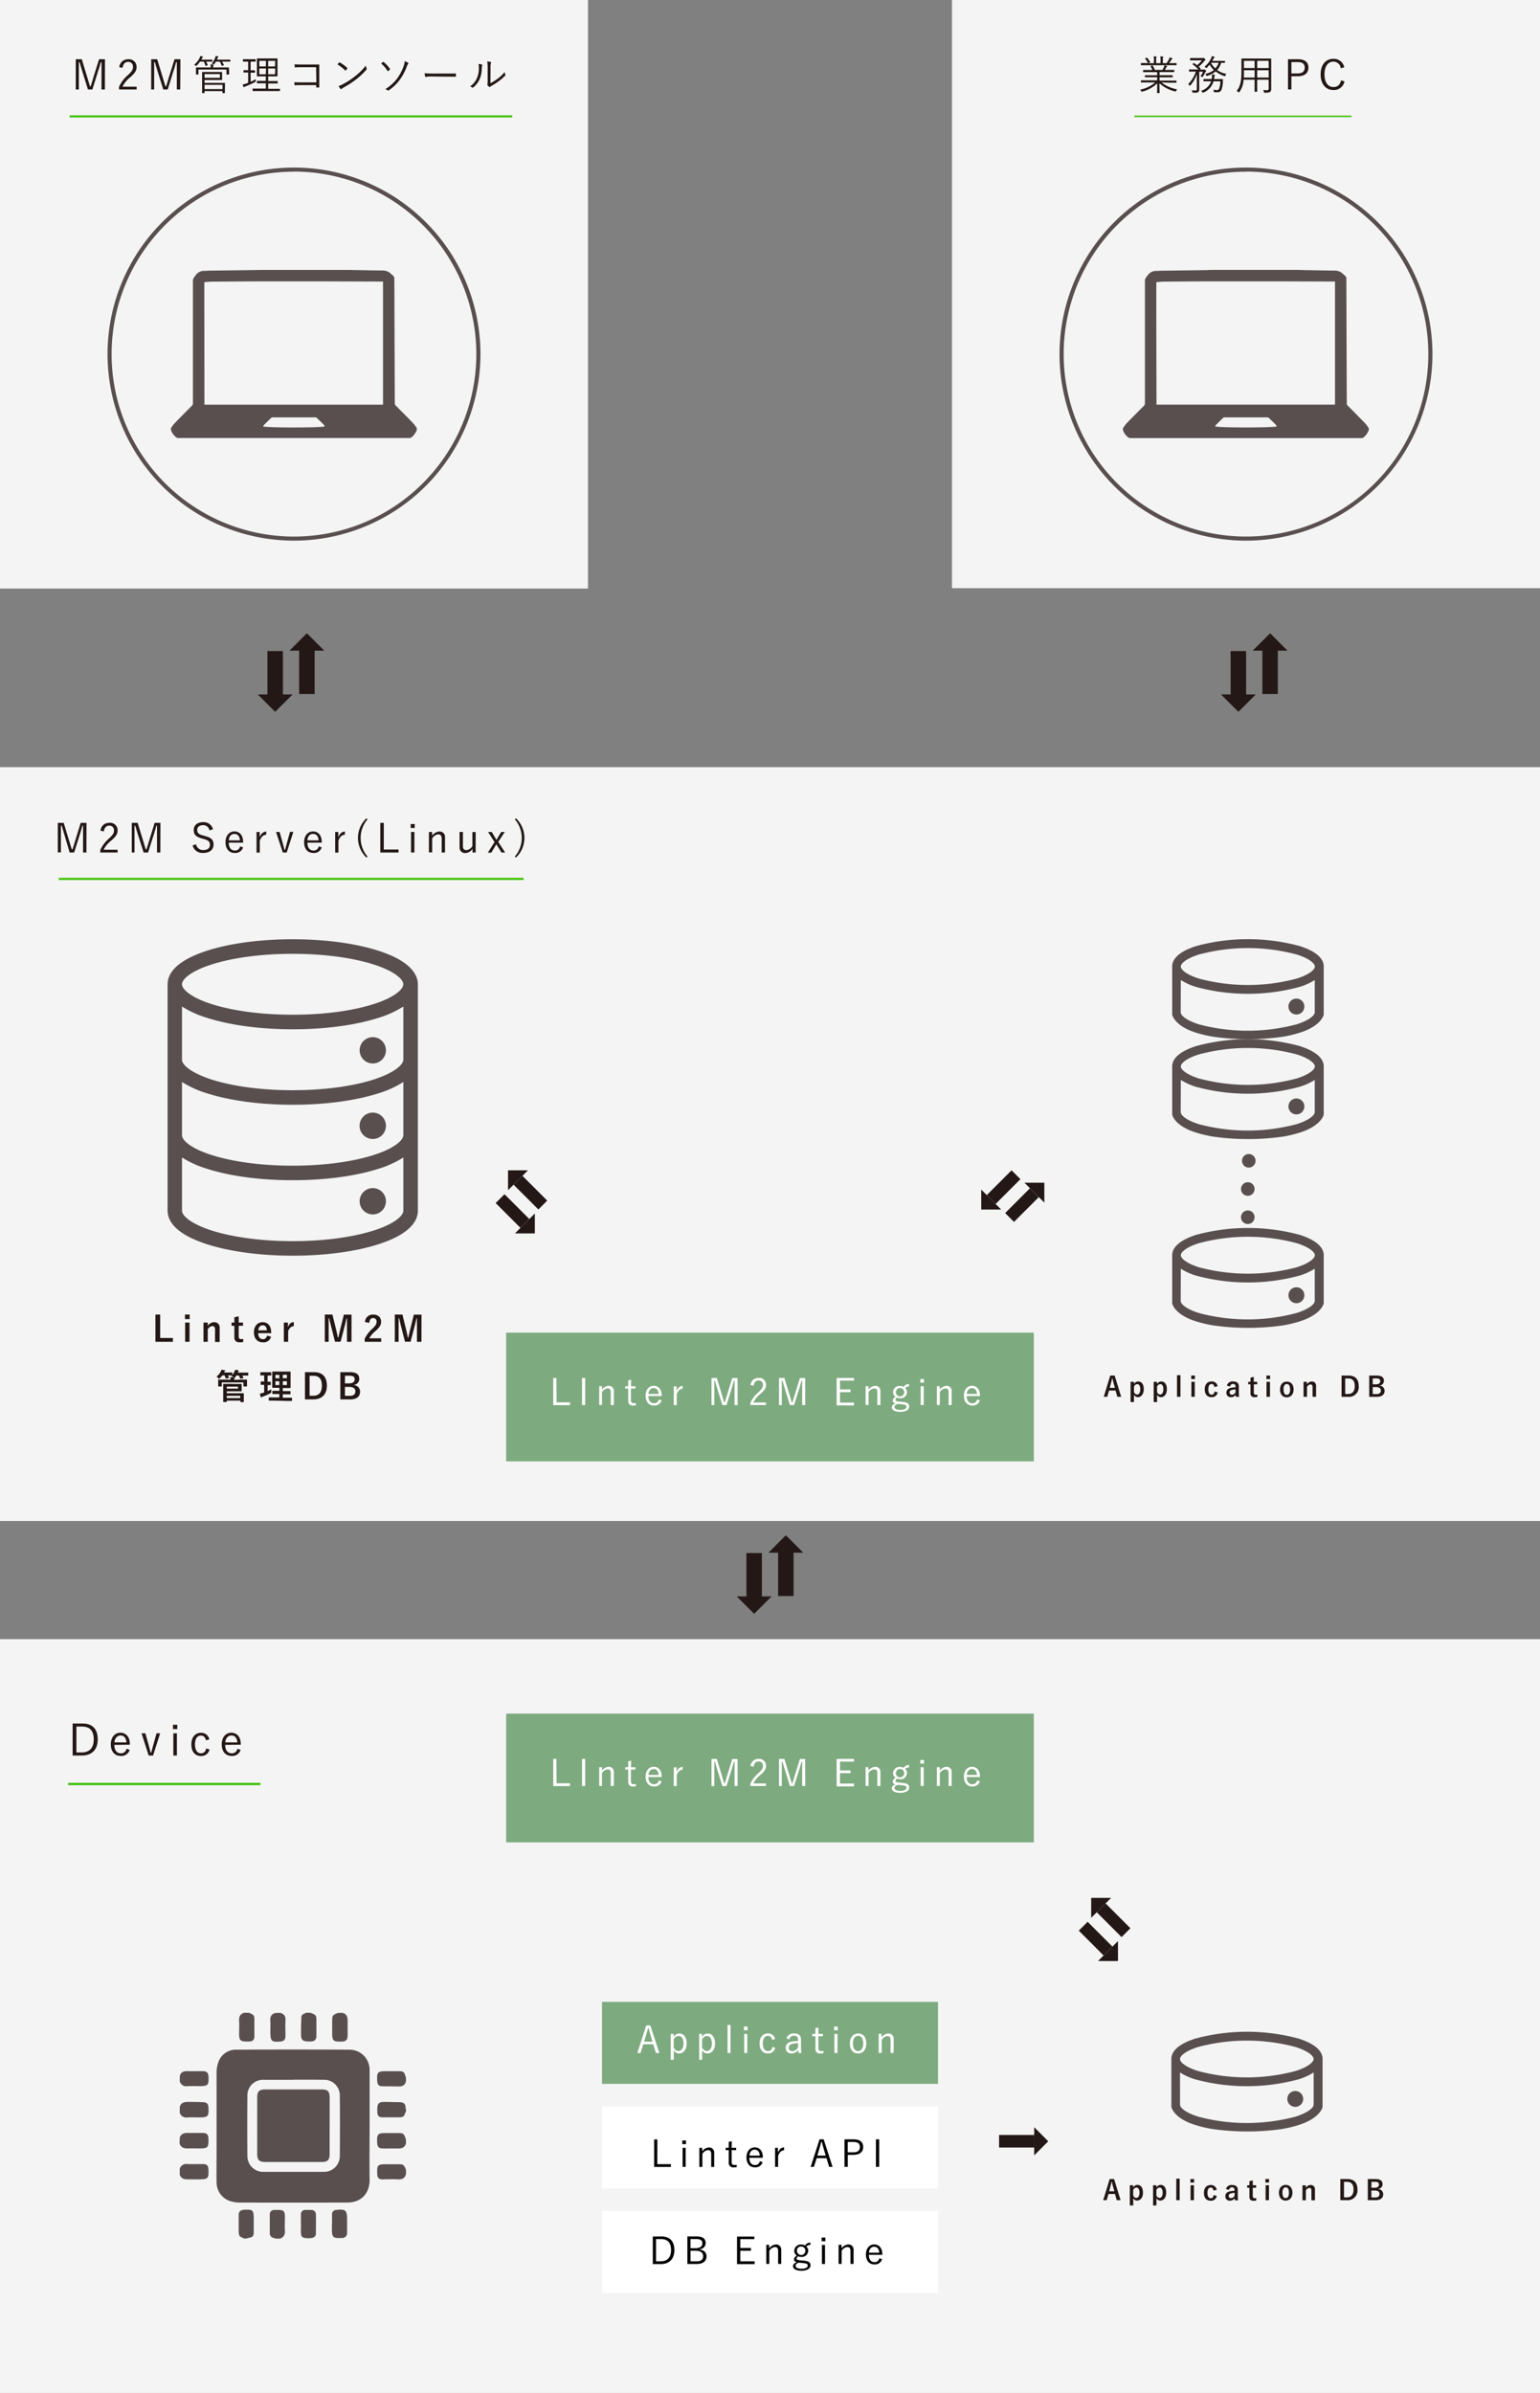 <svg xmlns="http://www.w3.org/2000/svg" viewBox="0 0 550 854.24"><rect x="0" y="0" width="550" height="854.24" fill="#808080" stroke="none"/><defs><style>.cls-2{fill:#594f4f}.cls-3{fill:#231815}.cls-4{fill:#3bbf00}.cls-5{fill:#7eaa7f}.cls-6{fill:#fff}.cls-7{fill:#020202}</style></defs><g id="Layer_2" data-name="Layer 2"><g id="Layer_2-2" data-name="Layer 2"><path d="M0 273.86h550v269.11H0zm0 311.28h550v269.11H0zM0 0h210v210.11H0zm340 0h210v209.97H340z" fill="#f4f4f4"/><circle class="cls-2" cx="462.59" cy="749.28" r="2.84"/><path class="cls-2" d="M424.63 757.77c.68.27 1.41.54 2.2.79a44.64 44.64 0 0 0 5.94 1.43A88.51 88.51 0 0 0 458 760a46.69 46.69 0 0 0 5.81-1.41c.71-.23 1.37-.47 2-.72 6-2.53 6.54-5.72 6.54-5.72V735c0-2.06-1.48-5-8.54-7.25a70.81 70.81 0 0 0-36.93 0c-7.06 2.26-8.54 5.19-8.54 7.25v17.09s.43 3.16 6.29 5.68zm3.16-27a67.48 67.48 0 0 1 35 0c4.39 1.41 6.36 3.16 6.36 4.26s-2 2.86-6.36 4.26a67.48 67.48 0 0 1-35 0c-4.4-1.4-6.36-3.15-6.36-4.26s1.96-2.85 6.36-4.26zm-6.36 9.06a21.22 21.22 0 0 0 5.4 2.45 70.53 70.53 0 0 0 36.93 0 21.55 21.55 0 0 0 5.4-2.45v11.48c0 1.11-2 2.86-6.36 4.26a67.48 67.48 0 0 1-35 0c-4.4-1.4-6.36-3.15-6.36-4.26zm-303.71 19.01v10.17c0 2.06-.72 2.78-2.78 2.78H94.71c-2.11 0-2.85-.72-2.85-2.85v-20.23c0-2.13.73-2.81 2.86-2.81h20.13c2.2 0 2.87.66 2.89 2.88v10.06zm27.28 6.31c-.41 1.54-1.55 1.86-3 1.83-1.65-.05-3.29 0-4.94 0-1.81 0-2.31-.51-2.37-2.27-.11-2.87.28-3.26 3.19-3.25h3.78c2.49 0 2.49 0 3.3 2.24zm-80.8-2.1c.51-1.37 1.59-1.67 2.91-1.63 1.71.05 3.42 0 5.13 0s2.17.59 2.21 2.22c.07 3-.25 3.33-3.32 3.31-1.32 0-2.65-.05-4 0s-2.55-.26-3-1.81zm58.13-44.49c1.54.41 1.86 1.55 1.82 3v5c0 1.66-.56 2.23-2.27 2.25-2.91.05-3.25-.29-3.24-3.18v-3.88c0-2.27.07-2.37 2-3.17zM64.2 752.14c.39-1.46 1.51-1.8 2.81-1.79 1.85 0 3.7 0 5.54.1 1.36.06 1.84.59 1.9 2 .14 3.1-.17 3.43-3.28 3.43-1.4 0-2.8-.06-4.19 0a2.43 2.43 0 0 1-2.78-1.64zm46.8-33.58c2 .81 2 .88 2 3.15v5c0 1.44-.62 2-2 2.06h-.63c-2.4 0-2.91-.53-2.86-3 0-1.43 0-2.86.08-4.28.08-1.84-.3-2.25 1.93-3zm-22 0c1.77.76 1.86.9 1.85 2.88v5.44c0 1.34-.57 1.87-1.92 1.91h-.73c-2.36 0-2.79-.41-2.8-2.79 0-1.5.1-3 0-4.5s.31-2.6 1.92-3zm-24.8 55.61a2.45 2.45 0 0 1 2.8-1.64c1.81.06 3.63 0 5.44 0 1.41 0 2 .57 2 2 .13 3.14-.13 3.42-3.24 3.46h-4.19c-1.39 0-2.38-.32-2.82-1.72zm80.8 1.89c-.36 1.6-1.43 2-2.95 1.93-1.81-.1-3.63 0-5.44 0-1.33 0-1.8-.53-1.87-1.85-.15-3.3.11-3.56 3.45-3.54h3.67c2.28 0 2.28 0 3.14 2zm-80.8-34.84c.34-1.59 1.46-1.9 2.89-1.85 1.74.06 3.48 0 5.22 0 1.56 0 2.08.51 2.15 2 .14 3-.17 3.32-3.15 3.35-1.42 0-2.86-.06-4.28 0a2.42 2.42 0 0 1-2.83-1.69zM145 753.6c-.82 2.25-.82 2.25-3.26 2.25h-5.12c-1.29 0-1.81-.57-1.87-1.86v-.73c-.06-2.38.52-3 2.92-2.91 1.57 0 3.14.09 4.7.08s2.5.34 2.51 2.17a3 3 0 0 0 .15.59zm-46.59 45.54a6.13 6.13 0 0 0-.68-.24 1.63 1.63 0 0 1-1.38-1.71v-6.6c0-1.1.58-1.62 1.69-1.69h.94c2.4 0 2.78.33 2.77 2.78 0 1.46-.11 2.94 0 4.4s-.27 2.65-1.88 3.08zm1.68-80.58c1.52.39 2 1.4 1.86 2.9-.11 1.78 0 3.57 0 5.35 0 1.33-.57 1.9-1.89 2-3.08.2-3.43-.11-3.51-3.22 0-1.33.08-2.66 0-4-.13-1.56.27-2.67 1.92-3zM145 742.9c-.32 1.69-1.53 2-3 1.92-1.78-.05-3.57 0-5.35-.06-1.37 0-1.87-.55-1.93-1.92-.15-3.15.13-3.44 3.24-3.45h3.88c2.39 0 2.39 0 3.14 2.25zm-57.71 56.24c-2-.8-2-.88-2.05-3.16v-5.13c0-1.35.56-1.89 1.89-2 3.23-.16 3.47.06 3.49 3.27v4.39c0 1.83-.25 2.08-2 2.42a4 4 0 0 0-.49.16z"/><path class="cls-2" d="M132 759c0 6.36-.09 12.73 0 19.09.08 4.05-2.21 8.17-8 8.18q-19.25.06-38.5 0a11.09 11.09 0 0 1-2.69-.35 7 7 0 0 1-5.46-6.81c-.06-3.22 0-6.44 0-9.65v-29.48a11 11 0 0 1 .62-3.78 6.57 6.57 0 0 1 6.47-4.49q20.09-.12 40.17 0a7.18 7.18 0 0 1 7.39 7.47v19.83zm-27.13-16.55h-10.7a5.58 5.58 0 0 0-5.82 5.73q-.08 10.7 0 21.4a5.64 5.64 0 0 0 5.84 5.73h21.3a5.63 5.63 0 0 0 5.87-5.7q.1-10.76 0-21.51a5.57 5.57 0 0 0-5.79-5.65c-3.57-.06-7.18-.04-10.75-.04zm2.6 51.24v-3.13a1.51 1.51 0 0 1 1.62-1.65h2c1.11.05 1.7.56 1.73 1.67.05 2.27 0 4.53 0 6.8a.75.75 0 0 1 0 .21c-.23 1.09-1.11 1.49-3.09 1.4-1.59-.07-2.15-.44-2.23-1.62s0-2.44 0-3.66zm11.11.19v-3.35a1.53 1.53 0 0 1 1.55-1.63c3.29-.36 3.82.11 3.83 3.41v4.61a1.75 1.75 0 0 1-1.88 2h-.31c-2.78.14-3.23-.28-3.23-3.08v-2z"/><path class="cls-3" d="M30.86 304.33h-1.2v-9.57h-.24c-.31 1.12-.56 2.07-.94 3.26l-2 6.31h-1.6L23 298c-.36-1.14-.62-2.12-1-3.28h-.25v9.57h-1.1v-10.55h2.1l1.9 6.24c.32 1 .63 2.14 1 3.23h.24c.38-1.11.65-2.09 1-3.21l1.93-6.26h2.08zm5.04-7.8a3 3 0 0 1 3.1-2.79 2.64 2.64 0 0 1 3 2.71c0 1.15-.43 2-2.18 3.54a9.74 9.74 0 0 0-2.82 3.35h5v1h-6.19v-.89a11.63 11.63 0 0 1 3.08-4.08c1.49-1.38 1.82-2 1.82-2.91a1.61 1.61 0 0 0-1.7-1.72c-1 0-1.74.69-1.93 2.07zm21.37 7.8h-1.2v-9.57h-.24c-.3 1.12-.56 2.07-.94 3.26l-2 6.31h-1.6l-2-6.29c-.36-1.14-.62-2.12-1-3.28h-.25v9.57h-.98v-10.59h2.1l1.9 6.24c.32 1 .64 2.14 1 3.23h.24c.38-1.11.65-2.09 1-3.21l1.93-6.26h2.07zm17.54-7.89a2.24 2.24 0 0 0-2.25-1.87c-1.32 0-2.13.68-2.13 1.71s.54 1.61 2.21 2l.46.13c2.53.64 3.16 1.55 3.16 3.07 0 1.8-1.29 3-3.65 3a3.63 3.63 0 0 1-3.83-2.66l1.23-.43a2.53 2.53 0 0 0 2.57 2.07c1.65 0 2.4-.78 2.4-1.85s-.41-1.63-2.37-2.14l-.42-.13c-2.3-.62-3-1.48-3-3.05s1.15-2.79 3.36-2.79a3.4 3.4 0 0 1 3.52 2.52zm6.9 4.38c0 1.8.85 2.8 2.16 2.8a1.77 1.77 0 0 0 1.87-1.49l1.08.36a2.84 2.84 0 0 1-3 2c-2 0-3.28-1.44-3.28-3.82s1.36-3.87 3.18-3.87 3.11 1.4 3.11 3.75v.26zm4-.83c-.12-1.48-.84-2.29-2-2.29s-1.93.9-2 2.29zm9.34-1.99c-.91 0-1.8.72-2.27 2.16v4.21h-1.16V297h1.12v1.86c.55-1.4 1.43-2 2.39-2zm7.35 6.33H101L98.59 297h1.27l1.12 4c.23.83.4 1.54.62 2.37h.21c.25-.83.41-1.57.65-2.41l1.12-4h1.19zm7.39-3.51c0 1.8.85 2.8 2.16 2.8a1.77 1.77 0 0 0 1.88-1.49l1.07.36a2.84 2.84 0 0 1-3 2c-2 0-3.29-1.44-3.29-3.82s1.36-3.87 3.19-3.87 3.11 1.4 3.11 3.75v.26zm4-.83c-.11-1.48-.83-2.29-2-2.29s-1.93.9-2 2.29zm9.34-1.99c-.91 0-1.8.72-2.26 2.16v4.21h-1.17V297h1.12v1.86c.55-1.4 1.43-2 2.39-2zm8.15-5.53a10.17 10.17 0 0 0 0 13.31l-.42.35a9.64 9.64 0 0 1 0-14zm5.79 10.8h5.26v1.06h-6.51v-10.59h1.25zm11.04-7.69h-1.43v-1.42h1.43zm-.12 8.75h-1.19V297h1.2zm6.36-6.01a3.4 3.4 0 0 1 2.58-1.49 1.92 1.92 0 0 1 2 2.1v5.4h-1.19v-5c0-1-.45-1.49-1.24-1.49a3 3 0 0 0-2.15 1.45v5h-1.16V297h1.12zm15.53 6.01h-1.13V303a3.1 3.1 0 0 1-2.56 1.52 1.93 1.93 0 0 1-2.06-2.08V297h1.2v5.07c0 1 .47 1.42 1.26 1.42a2.72 2.72 0 0 0 2.12-1.48v-5h1.17zm8.06-3.79l2.46 3.79h-1.29l-1.47-2.33c-.13-.22-.25-.4-.38-.63l-.36.61-1.41 2.39h-1.26l2.39-3.77-2.31-3.6h1.3l1.32 2.18c.13.23.25.43.39.63a6 6 0 0 0 .39-.66L179 297h1.27zm6.34-8.41a9.64 9.64 0 0 1 0 14l-.42-.35a10.17 10.17 0 0 0 0-13.31z"/><path class="cls-2" d="M93.13 96.36h31.48c4 .08 8.06.16 12.09.21a4.18 4.18 0 0 1 2.54.83c.44.33.81.75 1.23 1.1a1.13 1.13 0 0 1 .37.95q.07 22.26.16 44.51a1.06 1.06 0 0 0 .34.82c2.1 2.11 4.19 4.21 6.25 6.35a15.58 15.58 0 0 1 1.27 1.72v.63a5.89 5.89 0 0 1-1.73 2.5 1.37 1.37 0 0 1-1 .38H63.77a.81.81 0 0 1-.27 0 1.62 1.62 0 0 1-.54-.22 5.55 5.55 0 0 1-1.91-2.64v-.63a14.21 14.21 0 0 1 1.2-1.65c2.08-2.16 4.2-4.29 6.32-6.42a1.05 1.05 0 0 0 .33-.82v-43.79a1.47 1.47 0 0 1 .13-.69 7.63 7.63 0 0 1 .83-1.21 3.56 3.56 0 0 1 2.77-1.59c.78 0 1.55-.08 2.33-.09l15.44-.2zM73 144.45h63.79v-43.94h-.41l-21.06-.07H94.85c-6.36 0-12.72.06-19.08.1-.8 0-1.61.11-2.41.15-.29 0-.39.16-.39.43V103q.03 20.48.03 41zm43 7.76a3.82 3.82 0 0 0-.42-.65c-.83-.83-1.66-1.63-2.51-2.43a.69.69 0 0 0-.45-.13H97.34a.64.64 0 0 0-.42.1q-1.38 1.34-2.73 2.7a1.83 1.83 0 0 0-.21.42c1.14.51 20.77.51 22.02-.01z"/><path class="cls-2" d="M105 193a66.59 66.59 0 1 1 66.59-66.58A66.66 66.66 0 0 1 105 193zm0-131.71a65.13 65.13 0 1 0 65.12 65.13A65.2 65.2 0 0 0 105 61.25z"/><path class="cls-3" d="M37.46 31.94h-1.21v-9.75H36c-.31 1.14-.58 2.11-1 3.32l-2 6.43h-1.59l-2-6.41c-.37-1.16-.63-2.15-1-3.34h-.25v9.75h-1.1V21.15h2.15l1.93 6.36c.32 1.06.65 2.18 1 3.29h.24c.39-1.13.66-2.12 1-3.27l2-6.38h2.11zM42.6 24a3.09 3.09 0 0 1 3.18-2.84 2.7 2.7 0 0 1 3 2.77c0 1.17-.44 2-2.21 3.6a9.89 9.89 0 0 0-2.82 3.41h5.05v1h-6.29V31a11.81 11.81 0 0 1 3.14-4.15c1.51-1.41 1.85-2 1.85-3a1.65 1.65 0 0 0-1.73-1.76c-1.07 0-1.78.7-2 2.11zm21.77 7.94h-1.22v-9.75h-.25c-.3 1.14-.57 2.11-1 3.32l-2 6.43h-1.59l-2-6.41c-.37-1.16-.63-2.15-1-3.34h-.25v9.75H54V21.15h2.14l1.94 6.36c.32 1.06.64 2.18 1 3.29h.25c.38-1.13.66-2.12 1-3.27l2-6.38h2.11zm11.47-10.06c0 .11 0 .12-.11.12h-2.1a10.21 10.21 0 0 1 .56 1.19c0 .09 0 .12-.14.16l-.45.15c-.18.05-.21 0-.24-.08a8.33 8.33 0 0 0-.58-1.42h-1.34a8.94 8.94 0 0 1-1.21 1.41c-.11.09-.17.13-.21.13s-.12 0-.22-.13a1.37 1.37 0 0 0-.47-.3 7.07 7.07 0 0 0 2-2.51 1.91 1.91 0 0 0 .18-.6 5.61 5.61 0 0 1 .8.17c.11 0 .15.09.15.15a.22.22 0 0 1-.09.17 1.25 1.25 0 0 0-.23.37c-.08.16-.16.29-.24.44h3.85c.09 0 .11 0 .11.12zm6 3.3v1.3c0 .07 0 .12-.11.12H81c-.11 0-.12 0-.12-.12v-1.65h-10v1.65c0 .1 0 .12-.12.12h-.66c-.1 0-.11 0-.11-.12v-2.3c0-.08 0-.11.11-.11h5.17a4.3 4.3 0 0 0-.1-1.09 5.75 5.75 0 0 1 .92.07c.12 0 .18.06.18.12a.54.54 0 0 1-.09.26 1.86 1.86 0 0 0-.06.64h5.52c.06 0 .11 0 .11.11v.56zM80.32 32v1.11c0 .11 0 .12-.12.12h-.65c-.1 0-.11 0-.11-.12v-.6h-6.38v.62c0 .08 0 .1-.12.1h-.65c-.1 0-.11 0-.11-.1v-7.31c0-.09 0-.12.11-.12h6.91c.07 0 .12 0 .12.12v2.64c0 .11 0 .1-.12.1h-6.14v1.04h7.17c.1 0 .12 0 .12.12v1.14zm-1.79-5.56h-5.47v1.34h5.47zm.94 3.85h-6.41v1.52h6.41zm2.8-8.41c0 .11 0 .12-.12.12h-2.82a10 10 0 0 1 .62 1.19c0 .09 0 .13-.14.17l-.42.12c-.16 0-.19 0-.24-.07A7.81 7.81 0 0 0 78.5 22h-1.39c-.17.29-.36.57-.56.87-.09.1-.13.16-.19.16s-.12-.05-.24-.14a1.46 1.46 0 0 0-.5-.2 7.34 7.34 0 0 0 1.24-2.09 4.06 4.06 0 0 0 .16-.63 5.19 5.19 0 0 1 .79.16c.1 0 .18.07.18.16s0 .12-.12.18a1 1 0 0 0-.22.39 4.48 4.48 0 0 1-.19.44h4.69c.07 0 .12 0 .12.12zm7.25 7.31c.64-.28 1.24-.59 1.83-.92a3.16 3.16 0 0 0 0 .55c0 .31 0 .31-.24.46a29.94 29.94 0 0 1-3.31 1.52 3.77 3.77 0 0 0-.53.23.28.28 0 0 1-.19.09s-.1 0-.14-.13a4.6 4.6 0 0 1-.27-.84 6.36 6.36 0 0 0 1.33-.36l.63-.24v-3.66h-1.54c-.07 0-.12 0-.12-.11v-.62c0-.1 0-.11.12-.11h1.54V22h-1.76c-.09 0-.1 0-.1-.12v-.63c0-.1 0-.11.1-.11h4.33c.07 0 .12 0 .12.11v.63c0 .11 0 .12-.12.12h-1.7v3.1h1.48c.09 0 .1 0 .1.11v.62c0 .1 0 .11-.1.11H89.5zM100 32.38c0 .1 0 .12-.1.12h-9.56c-.08 0-.12 0-.12-.12v-.64c0-.11 0-.12.12-.12h4.59v-1.88h-3.05c-.09 0-.12 0-.12-.11V29c0-.11 0-.12.12-.12h3.05v-1.61h-3.05c-.07 0-.13 0-.13-.1v-6.19c0-.09 0-.12.13-.12h7.1c.09 0 .12 0 .12.12v6.19c0 .09 0 .1-.12.1h-3.2v1.67h3.29c.09 0 .11 0 .11.12v.63c0 .1 0 .11-.11.11h-3.29v1.91h4.09c.09 0 .1 0 .1.12zm-5-10.66h-2.39v2h2.32zm0 2.73h-2.39v2.06h2.32zm3.29-2.73h-2.51v2h2.44zm0 2.73h-2.51v2.06h2.44zM112.9 24h-5.32c-.87 0-1.51 0-2.13.07-.15 0-.19 0-.21-.19s0-.67 0-.95a23.38 23.38 0 0 0 2.36.09h6.19c.19 0 .25 0 .24.22v7.81c0 .15 0 .18-.17.18h-.72c-.18 0-.21 0-.21-.19v-.65h-5.32c-.84 0-1.6 0-2.29.06-.12 0-.15 0-.16-.17a8.47 8.47 0 0 1 0-.94c.75.06 1.56.07 2.5.07h5.32zm8.2-1.69a.19.19 0 0 1 .27 0 13.23 13.23 0 0 1 2.63 1.92c.1.1.12.16 0 .27a4.94 4.94 0 0 1-.49.63c-.09.11-.14.12-.24 0a14.79 14.79 0 0 0-2.74-2.13c.19-.25.41-.52.57-.69zm1.33 7.76a25.57 25.57 0 0 0 4.24-2.73 23 23 0 0 0 4-3.93 4 4 0 0 0 .25 1 .42.42 0 0 1-.11.52 27.32 27.32 0 0 1-3.56 3.36 31.32 31.32 0 0 1-4.4 2.86 4.78 4.78 0 0 0-.81.57.24.24 0 0 1-.4 0 5.53 5.53 0 0 1-.72-1 8.29 8.29 0 0 0 1.51-.65zm14.31-7.92c.11-.1.17-.12.28 0a11 11 0 0 1 2.22 2.4.2.2 0 0 1 0 .29 3.74 3.74 0 0 1-.62.51.16.16 0 0 1-.26-.07 10.94 10.94 0 0 0-2.23-2.61c.2-.19.5-.42.61-.52zm9 .28c.18.11.13.23 0 .41a3.2 3.2 0 0 0-.44.87 19.38 19.38 0 0 1-2.76 5.07 15.33 15.33 0 0 1-3.69 3.45.29.29 0 0 1-.4 0 2.18 2.18 0 0 0-.85-.38 16 16 0 0 0 4.09-3.63 16.83 16.83 0 0 0 2.51-4.74 5.3 5.3 0 0 0 .32-1.63 5.56 5.56 0 0 1 1.26.58zm8.32 4.87a11.56 11.56 0 0 0-2 .15c-.14 0-.21-.06-.25-.21a8.57 8.57 0 0 1-.15-1.11 26.29 26.29 0 0 0 3.24.13h7.72c.17 0 .22 0 .22.17v.76c0 .23-.05.19-.22.18h-3.17zm18.04-4.24c.16.05.18.19.11.36a3.29 3.29 0 0 0-.15 1.14 9.46 9.46 0 0 1-.91 4 7.62 7.62 0 0 1-2.1 2.61c-.16.15-.29.16-.41.06a2.09 2.09 0 0 0-.78-.37 6.9 6.9 0 0 0 2.36-2.72 8.49 8.49 0 0 0 .8-3.79 6.28 6.28 0 0 0-.13-1.52 5.17 5.17 0 0 1 1.21.23zm3.06 6.64a19.64 19.64 0 0 0 2.49-1.55 13.88 13.88 0 0 0 2.6-2.45 2.41 2.41 0 0 0 .24.93c.06.13.08.22-.08.38a22 22 0 0 1-2.32 2 27.82 27.82 0 0 1-2.54 1.64 1.75 1.75 0 0 0-.48.32.28.28 0 0 1-.4 0 2.8 2.8 0 0 1-.57-.57.39.39 0 0 1 0-.36 7.91 7.91 0 0 0 .06-1.45v-4.1a13.14 13.14 0 0 0-.15-2.56 9.87 9.87 0 0 1 1.22.19c.22.07.18.22.09.42a7 7 0 0 0-.13 1.93z"/><path class="cls-4" d="M24.88 41.18h158.05v.73H24.88z"/><path class="cls-3" d="M400.21 785.43h-1.37l-.64-2.22h-2.31l-.65 2.22H394l2.31-7.55h1.58zm-2.68-4.72c-.16-.59-.28-1.15-.44-1.86H397c-.17.72-.3 1.27-.47 1.85l-.4 1.54H398zm7.19.17a1.76 1.76 0 0 1 1.49-.91c1.17 0 2 .93 2 2.76s-.94 2.83-2.09 2.83a1.49 1.49 0 0 1-1.39-.88v2.63h-1.22v-7.22h1.18zm0 2.84a1.25 1.25 0 0 0 1.07.9c.64 0 1.16-.57 1.16-1.86s-.48-1.83-1.09-1.83a1.28 1.28 0 0 0-1.14.9zm8.28-2.84a1.76 1.76 0 0 1 1.5-.91c1.16 0 2 .93 2 2.76s-.94 2.83-2.08 2.83a1.51 1.51 0 0 1-1.4-.88v2.63h-1.21v-7.22H413zm0 2.84a1.25 1.25 0 0 0 1.08.9c.64 0 1.15-.57 1.15-1.86s-.47-1.83-1.09-1.83a1.28 1.28 0 0 0-1.14.9zm8.31 1.71h-1.22v-7.69h1.22zm5.16-6.3h-1.32v-1.25h1.32zm-.05 6.3h-1.22v-5.34h1.22zm6.96-3.43c-.12-.74-.45-1.08-.94-1.08-.79 0-1.2.67-1.2 1.9s.41 1.9 1.2 1.9c.57 0 .9-.38 1-1.12l1.13.32a2.06 2.06 0 0 1-2.18 1.7c-1.52 0-2.42-1-2.42-2.78s.93-2.82 2.42-2.82a2 2 0 0 1 2.15 1.71zm4.46-.57A2.05 2.05 0 0 1 440 780q2.07 0 2.07 1.77v2.13a13.6 13.6 0 0 0 .09 1.57h-1.13c0-.23-.06-.39-.09-.7a2 2 0 0 1-1.68.83 1.51 1.51 0 0 1-1.64-1.59c0-.93.59-1.53 1.74-1.76a8.91 8.91 0 0 1 1.53-.15v-.31c0-.67-.29-.94-.93-.94a1 1 0 0 0-1 .93zm3.09 1.38a5.41 5.41 0 0 0-1.23.16c-.57.14-.87.43-.87.91a.75.75 0 0 0 .85.8 1.47 1.47 0 0 0 1.25-.87zm6.49-2.72h1.2v.91h-1.2v2.94c0 .53.22.76.66.76a3.31 3.31 0 0 0 .62 0l-.05.87a6.14 6.14 0 0 1-.95.06c-1 0-1.48-.44-1.48-1.42V781h-.8v-.89h.8v-1.47l1.2-.27zm5.82-.96h-1.32v-1.25h1.32zm-.05 6.3H452v-5.34h1.22zm8.39-2.67c0 1.73-1 2.81-2.41 2.81s-2.41-1.05-2.41-2.78 1-2.82 2.42-2.82 2.4 1.03 2.4 2.79zm-3.57 0c0 1.23.37 1.91 1.16 1.91s1.16-.67 1.16-1.91-.37-1.91-1.15-1.91-1.18.69-1.18 1.92zm8.34-1.76a2.15 2.15 0 0 1 1.74-1 1.47 1.47 0 0 1 1.53 1.61v3.85h-1.26v-3.51c0-.61-.26-.9-.73-.9a1.63 1.63 0 0 0-1.25.91v3.5h-1.22v-5.34h1.19zm14.86-3.12c2.25 0 3.59 1.19 3.59 3.73a3.46 3.46 0 0 1-3.76 3.82h-2.35v-7.55zm-1.21 6.54h1c1.47 0 2.4-.84 2.4-2.8s-.88-2.73-2.33-2.73H480zm11.2-6.54c1.88 0 2.57.69 2.57 1.88a1.65 1.65 0 0 1-1.5 1.64v.07a1.81 1.81 0 0 1 1.73 1.82c0 1.34-.95 2.14-2.67 2.14h-2.82v-7.55zm-1.41 3.1h1.14c1 0 1.54-.42 1.54-1.1s-.37-1-1.42-1h-1.26zm0 3.47h1.4c1 0 1.49-.47 1.49-1.26S492.07 782 491 782h-1.23z"/><path class="cls-2" d="M135.07 339.37c-8.2-2.62-19-4.07-30.56-4.07s-22.36 1.45-30.51 4.07c-11.69 3.74-14.14 8.59-14.14 12v80.82c0 3.41 2.45 8.26 14.14 12 8.2 2.63 19.05 4.07 30.55 4.07s22.36-1.44 30.56-4.07c11.68-3.74 14.14-8.59 14.14-12v-80.82c-.04-3.37-2.5-8.26-14.18-12zm-30.56 1.13c11 0 21.28 1.35 29 3.82 7.27 2.32 10.52 5.22 10.52 7.05s-3.25 4.73-10.52 7.05c-7.7 2.47-18 3.82-29 3.82s-21.27-1.35-29-3.82C68.27 356.1 65 353.2 65 351.37s3.25-4.73 10.52-7.05c7.72-2.47 18.01-3.82 28.99-3.82zm29 71.8c-7.7 2.47-18 3.83-29 3.83s-21.27-1.36-29-3.83C68.27 410 65 407.09 65 405.25v-19a35.56 35.56 0 0 0 9 4.06c8.2 2.62 19.05 4.07 30.55 4.07s22.36-1.45 30.56-4.07a35.56 35.56 0 0 0 8.94-4.06v19c-.05 1.84-3.29 4.75-10.56 7.05zm0-26.94c-7.7 2.47-18 3.83-29 3.83s-21.27-1.36-29-3.83C68.27 383 65 380.14 65 378.31v-19a35.56 35.56 0 0 0 9 4.06c8.2 2.62 19.05 4.07 30.55 4.07s22.36-1.45 30.56-4.07a35.73 35.73 0 0 0 8.94-4.06v19c-.05 1.83-3.29 4.69-10.56 7.05zM65 413.19a35.56 35.56 0 0 0 9 4.06c8.19 2.63 19.05 4.07 30.55 4.07s22.36-1.44 30.56-4.07a35.73 35.73 0 0 0 8.94-4.06v19c0 1.84-3.25 4.73-10.52 7.06-7.7 2.46-18 3.82-29 3.82s-21.27-1.36-29-3.82C68.27 436.92 65 434 65 432.19z"/><circle class="cls-2" cx="133.14" cy="374.94" r="4.7"/><path class="cls-2" d="M133.14 397.18a4.71 4.71 0 1 0 4.7 4.7 4.71 4.71 0 0 0-4.7-4.7z"/><circle class="cls-2" cx="133.14" cy="428.83" r="4.7"/><path class="cls-3" d="M57.21 477.64h4.54V479h-6.24v-9.72h1.7zm10.54-6.74h-1.69v-1.62h1.69zm-.06 8.1h-1.57v-6.87h1.57zm6.52-5.67a2.77 2.77 0 0 1 2.24-1.33 1.88 1.88 0 0 1 2 2.06v5H76.8v-4.52c0-.79-.34-1.15-1-1.15a2.11 2.11 0 0 0-1.6 1.16V479h-1.52v-6.87h1.53zm11.04-1.2h1.53v1.15h-1.53v3.77c0 .69.27 1 .84 1a3.74 3.74 0 0 0 .8-.08l-.06 1.13a8.56 8.56 0 0 1-1.22.07c-1.3 0-1.91-.56-1.91-1.82v-4.06h-1v-1.15h1v-1.89l1.55-.35zm6.97 3.78c0 1.3.59 2.16 1.72 2.16.71 0 1.21-.4 1.45-1.3l1.42.42a2.72 2.72 0 0 1-2.88 2c-2 0-3.24-1.32-3.24-3.57S92 472 93.79 472s3.06 1.27 3.06 3.6v.33zm3.09-1c-.07-1.15-.56-1.8-1.49-1.8s-1.5.7-1.57 1.8zm9.6-1.46c-.83 0-1.51.54-2 1.74V479h-1.54v-6.87h1.47v1.69c.48-1.36 1.19-1.84 2.12-1.84zm20.62 5.55h-1.61v-8.34h-.18c-.25 1.12-.47 2.12-.79 3.31l-1.31 5h-2l-1.27-5c-.3-1.13-.54-2.18-.83-3.37h-.17v8.4H116v-9.72h2.73l1.22 5c.25 1 .5 2.14.7 3.21h.18c.26-1.07.46-2.07.75-3.18l1.23-5h2.74zm4.81-7.07a2.79 2.79 0 0 1 2.93-2.65c1.7 0 2.84.93 2.84 2.58 0 1.07-.46 1.87-1.92 3.23a9.38 9.38 0 0 0-2.32 2.66h4.28V479h-5.9v-1.11a12.11 12.11 0 0 1 2.72-3.55c1.24-1.2 1.52-1.7 1.52-2.49a1.19 1.19 0 0 0-1.25-1.33c-.78 0-1.27.59-1.35 1.73zm20.17 7.07h-1.6v-8.34h-.17a74.9 74.9 0 0 1-.8 3.31l-1.31 5h-2l-1.27-5c-.3-1.13-.54-2.18-.82-3.37h-.18v8.4H141v-9.72h2.73l1.22 5c.25 1 .5 2.14.7 3.21h.17c.26-1.07.46-2.07.75-3.18l1.23-5h2.74zM86.4 492.49h1.68c.08 0 .14 0 .14.14v2.18c0 .08 0 .13-.14.13h-1c-.13 0-.14 0-.14-.13v-1.31h-7.73v1.31c0 .12 0 .13-.15.13h-1c-.13 0-.14 0-.14-.13v-2.18c0-.07 0-.14.14-.14h4.27a4.52 4.52 0 0 0-.08-.84c.41 0 .82 0 1.14.05l-.1-.09a2.59 2.59 0 0 0-.67-.36l.22-.26h-1.43a7.74 7.74 0 0 1 .36.76c0 .13 0 .15-.12.19l-.83.16c-.17 0-.2 0-.23-.1a9.08 9.08 0 0 0-.39-1h-.78a6.07 6.07 0 0 1-.92 1c-.13.12-.21.2-.28.2s-.13-.08-.26-.23a2.85 2.85 0 0 0-.64-.52 5.89 5.89 0 0 0 1.55-1.89 2.41 2.41 0 0 0 .22-.59 11.47 11.47 0 0 1 1.15.19c.12 0 .19.05.19.15a.21.21 0 0 1-.11.17 1.24 1.24 0 0 0-.21.3l-.08.18h2.79c.08 0 .15 0 .15.14v.76a5.62 5.62 0 0 0 .77-1.25A3 3 0 0 0 84 489c.38 0 .81.12 1.07.18s.2.07.2.15a.19.19 0 0 1-.1.18 1.53 1.53 0 0 0-.23.41v.08h3.59c.07 0 .14 0 .14.14v.78c0 .12 0 .13-.14.13h-1.99a4.86 4.86 0 0 1 .37.76c.05.13.05.15-.12.19l-.81.15c-.18 0-.2 0-.24-.1a10.07 10.07 0 0 0-.41-1h-.93a4.88 4.88 0 0 1-.44.64.63.63 0 0 1-.19.17.19.19 0 0 1 0 .08.47.47 0 0 1-.07.2 1 1 0 0 0-.05.43zm-1.91 1.56h1.69c.08 0 .13 0 .13.13v2.37c0 .09 0 .12-.13.12H81v.69h5.93c.08 0 .14 0 .14.15v2.88c0 .06 0 .14-.14.14H86c-.12 0-.13 0-.13-.14V500H81v.37c0 .12 0 .13-.14.13h-1c-.13 0-.14 0-.14-.13v-6.23c0-.08 0-.13.14-.13h1.77zm.51.95h-4v.72h4zm-4 3.29v.8h4.79v-.8zm14.58-1.7c.44-.2.86-.4 1.3-.64a5.59 5.59 0 0 0 0 .82c0 .41 0 .41-.31.6a23.9 23.9 0 0 1-2.7 1.2 2.1 2.1 0 0 0-.38.19.32.32 0 0 1-.2.09c-.07 0-.11 0-.16-.17a9.11 9.11 0 0 1-.32-1.17 11.38 11.38 0 0 0 1.18-.3l.36-.13v-2.72h-1.1c-.1 0-.14 0-.14-.14v-.9c0-.14 0-.15.14-.15h1.1V491H93.1c-.08 0-.12 0-.12-.14V490c0-.13 0-.15.12-.15h3.64c.06 0 .14 0 .14.15v.92c0 .12 0 .14-.14.14h-1.16v2.2h1c.08 0 .12 0 .12.15v.9c0 .13 0 .14-.12.14h-1zm2.28 3.41h-1.73c-.07 0-.14 0-.14-.14V499c0-.13 0-.14.14-.14h3.63v-1.22H97.4c-.07 0-.14 0-.14-.14v-.86c0-.13 0-.14.14-.14h2.38v-1.08h-2.4c-.07 0-.15 0-.15-.13v-5.53c0-.08 0-.14.15-.14h6.26c.09 0 .13 0 .13.14v5.63c0 .08 0 .13-.13.13H101v1.08h2.61c.08 0 .14 0 .14.14v.86c0 .13 0 .14-.14.14H101v1.22h3.16c.07 0 .13 0 .13.14v.88c0 .13 0 .14-.13.14h-1.72zm1.9-7.93v-1.26h-1.39V492zm0 2.37v-1.34h-1.39v1.34zm1.24-3.63V492h1.47v-1.26zm1.47 2.29H101v1.34h1.47zm9.67-3.26c2.88 0 4.6 1.53 4.6 4.8s-1.92 4.92-4.82 4.92h-3v-9.72zm-1.57 8.42h1.31c1.88 0 3.08-1.08 3.08-3.61s-1.12-3.51-3-3.51h-1.4zm14.43-8.42c2.42 0 3.31.89 3.31 2.42a2.12 2.12 0 0 1-1.92 2.12v.08a2.31 2.31 0 0 1 2.21 2.34c0 1.72-1.22 2.76-3.42 2.76h-3.63v-9.72zm-1.81 4h1.48c1.32 0 2-.55 2-1.42s-.48-1.31-1.82-1.31h-1.63zm0 4.45H125c1.28 0 1.92-.6 1.92-1.61s-.79-1.58-2.13-1.58h-1.59z"/><path class="cls-4" d="M21 313.38h166v.75H21z"/><path class="cls-3" d="M29.48 615.26c3.37 0 5.42 1.81 5.42 5.66s-2.26 5.77-5.64 5.77h-3.32v-11.43zm-2.19 10.33h1.93c2.55 0 4.26-1.43 4.26-4.66s-1.57-4.57-4.14-4.57h-2.05zm13.54-2.69c0 1.94.91 3 2.33 3a1.91 1.91 0 0 0 2-1.62l1.16.39a3.07 3.07 0 0 1-3.2 2.17c-2.14 0-3.54-1.55-3.54-4.12s1.46-4.17 3.43-4.17 3.36 1.5 3.36 4v.28zm4.33-.9c-.12-1.59-.9-2.46-2.11-2.46s-2.08 1-2.19 2.46zm9.51 4.69H53.1l-2.55-7.93h1.37l1.21 4.34c.25.9.44 1.66.67 2.56h.2c.27-.9.44-1.69.7-2.6l1.21-4.3h1.28zm8.65-9.45h-1.55v-1.53h1.55zm-.14 9.45h-1.27v-7.93h1.27zm10.37-5.43c-.23-1.15-.89-1.69-1.77-1.69-1.32 0-2.15 1.12-2.15 3.15s.83 3.18 2.15 3.18c1 0 1.63-.58 1.86-1.74l1.2.37a3 3 0 0 1-3.08 2.34c-2.1 0-3.42-1.55-3.42-4.12s1.37-4.17 3.42-4.17a2.92 2.92 0 0 1 3 2.35zm6.88 1.64c0 1.94.92 3 2.33 3a1.9 1.9 0 0 0 2-1.62l1.17.39a3.07 3.07 0 0 1-3.2 2.17c-2.15 0-3.54-1.55-3.54-4.12s1.46-4.17 3.43-4.17 3.36 1.5 3.36 4v.28zm4.34-.9c-.13-1.59-.9-2.46-2.12-2.46s-2.08 1-2.19 2.46z"/><path class="cls-4" d="M24.33 636.45H93v.81H24.33z"/><path class="cls-2" d="M433.13 96.35h31l.48.05c4 .07 8.06.15 12.09.2a4.19 4.19 0 0 1 2.54.84c.44.32.81.74 1.23 1.1a1.11 1.11 0 0 1 .37.95q.07 22.24.16 44.5a1.09 1.09 0 0 0 .34.83q3.15 3.15 6.25 6.34a16.59 16.59 0 0 1 1.27 1.72v.63a5.92 5.92 0 0 1-1.73 2.51 1.41 1.41 0 0 1-1 .37h-82.36a1.22 1.22 0 0 1-.27 0 1.63 1.63 0 0 1-.54-.23 5.55 5.55 0 0 1-1.91-2.64v-.63a15.11 15.11 0 0 1 1.2-1.65 477.5 477.5 0 0 1 6.32-6.41 1.09 1.09 0 0 0 .33-.83v-43.79a1.4 1.4 0 0 1 .13-.68 7.28 7.28 0 0 1 .83-1.22 3.62 3.62 0 0 1 2.77-1.59c.78 0 1.55-.07 2.33-.08l15.44-.21c.91-.02 1.82-.06 2.73-.08zM413 144.44h63.79V100.5h-.41l-21.06-.07h-20.47c-6.36 0-12.72.06-19.08.11-.8 0-1.61.1-2.41.15-.29 0-.39.15-.39.42v1.88q0 20.55.07 41.08zm43 7.77a3.92 3.92 0 0 0-.42-.66c-.83-.83-1.66-1.63-2.51-2.43a.74.74 0 0 0-.45-.12h-15.28a.71.71 0 0 0-.42.09q-1.38 1.33-2.73 2.7a1.83 1.83 0 0 0-.21.42c1.14.51 20.77.51 22.02 0z"/><path class="cls-2" d="M445 193a66.59 66.59 0 1 1 66.59-66.58A66.66 66.66 0 0 1 445 193zm0-131.7a65.12 65.12 0 1 0 65.12 65.12A65.19 65.19 0 0 0 445 61.25z"/><path class="cls-3" d="M414.81 29.44a13.3 13.3 0 0 0 5.6 2.46 3.29 3.29 0 0 0-.38.53c-.14.28-.14.28-.42.19a12.4 12.4 0 0 1-5.52-2.9c0 2.21.07 3.13.07 3.38s0 .12-.11.12h-.71c-.1 0-.11 0-.11-.12s.06-1.14.07-3.35a12.1 12.1 0 0 1-5.3 2.94c-.27.09-.3.09-.43-.17a1.41 1.41 0 0 0-.39-.5 12.11 12.11 0 0 0 5.39-2.58h-4.97c-.08 0-.13 0-.13-.11v-.53c0-.1 0-.12.13-.12h5.68v-1.11h-4.27c-.08 0-.12 0-.12-.1V27c0-.11 0-.13.12-.13h4.27v-1.11h-4.9s-.13 0-.13-.12v-.53c0-.1 0-.12.13-.12h3.17a6.16 6.16 0 0 0-.62-1.26c-.07-.1 0-.13.12-.19l.38-.13c.15-.06.18-.06.24 0a8 8 0 0 1 .77 1.55h2.72a9.47 9.47 0 0 0 .54-1.06 4.21 4.21 0 0 0 .18-.59l.77.2c.09 0 .16.09.16.16a.24.24 0 0 1-.13.18 1.11 1.11 0 0 0-.2.31 6.94 6.94 0 0 1-.49.8h3.28c.05 0 .12 0 .12.12v.53c0 .1 0 .12-.12.12h-5.14v1.12h4.56c.08 0 .12 0 .12.13v.52c0 .08 0 .1-.12.1h-4.56v1.17h5.93c.09 0 .12 0 .12.12v.53c0 .1 0 .11-.12.11h-1.93zm5.4-6.28c0 .11 0 .12-.12.12h-12.5c-.08 0-.13 0-.13-.12v-.52c0-.12 0-.13.13-.13H410a6.72 6.72 0 0 0-1-1.51c-.06-.07-.06-.11.08-.19l.4-.2c.1-.06.15-.06.21 0a9.2 9.2 0 0 1 1.05 1.48c0 .09 0 .12-.09.19l-.48.27h1.94v-1.1a5.91 5.91 0 0 0-.09-1.33c.31 0 .66 0 .89.07s.15.06.15.13a.48.48 0 0 1-.06.21 2.38 2.38 0 0 0-.09.92v1.1h1.57v-1.1a5.37 5.37 0 0 0-.1-1.33c.31 0 .67 0 .91.07s.15.06.15.14a.67.67 0 0 1-.06.19 2.67 2.67 0 0 0-.09.92v1.1h1.36a11 11 0 0 0 .83-1.38 2.24 2.24 0 0 0 .23-.69 8.25 8.25 0 0 1 .84.28c.08 0 .14.09.14.15a.22.22 0 0 1-.11.19.79.79 0 0 0-.25.29c-.24.38-.5.77-.78 1.16h2.55c.09 0 .12 0 .12.13zm9.52 1.69a.55.55 0 0 0 .28-.06.18.18 0 0 1 .13 0c.08 0 .18.06.35.21s.27.29.27.38 0 .13-.15.22-.15.19-.23.38a12.66 12.66 0 0 1-.75 1.31c-.09.15-.13.21-.21.21s-.08 0-.17-.09a1.66 1.66 0 0 0-.53-.18 8.65 8.65 0 0 0 .95-1.62h-1.38v6.29a1.05 1.05 0 0 1-.4 1c-.2.16-.61.22-1.71.19-.27 0-.28 0-.34-.29a1.36 1.36 0 0 0-.3-.6 9.94 9.94 0 0 0 1.34.09c.44 0 .56-.11.56-.5v-5.33a11.43 11.43 0 0 1-2.29 4c-.09.1-.15.16-.21.16s-.11-.06-.19-.18a1.37 1.37 0 0 0-.42-.39 11.28 11.28 0 0 0 2.75-4.48h-2.3c-.07 0-.12 0-.12-.12v-.55c0-.11 0-.12.12-.12H428a14 14 0 0 0-2-1.76c-.11-.07-.11-.1 0-.22l.27-.25c.14-.11.15-.11.25 0 .36.25.69.48 1 .73a9.24 9.24 0 0 0 1.69-1.73h-4.05c-.07 0-.12 0-.12-.1v-.6c0-.11 0-.12.12-.12h4.17a.84.84 0 0 0 .33-.06.34.34 0 0 1 .16 0c.09 0 .2.05.42.27s.27.33.27.43-.11.17-.2.23a2.46 2.46 0 0 0-.4.43 12 12 0 0 1-1.79 1.75l.65.63c.09.08.07.11-.07.24l-.2.16zm7 4.23a7.92 7.92 0 0 1-.57 3.12 1.4 1.4 0 0 1-1.32.73h-1c-.28 0-.29 0-.34-.35a1.39 1.39 0 0 0-.2-.57 7.14 7.14 0 0 0 1.25.14.76.76 0 0 0 .77-.33 6.85 6.85 0 0 0 .52-2.8h-2.44a6.12 6.12 0 0 1-3.56 4 .74.74 0 0 1-.22.08c-.08 0-.12 0-.22-.22a1.38 1.38 0 0 0-.47-.46 5.46 5.46 0 0 0 3.62-3.4h-2.61c-.07 0-.13 0-.13-.12v-.55c0-.12 0-.14.13-.14h2.8a6.06 6.06 0 0 0 .1-1 3.45 3.45 0 0 0 0-.64 4.71 4.71 0 0 1 .86.1c.13 0 .19.08.19.13a.38.38 0 0 1-.09.24 1.24 1.24 0 0 0-.11.48 6.85 6.85 0 0 1-.11.7h3.06c.08 0 .14.05.13.15zm.75-6.76c0 .1 0 .11-.12.11h-1.25A6.35 6.35 0 0 1 434.7 25a8.27 8.27 0 0 0 3.3 1.38 2.14 2.14 0 0 0-.35.58c-.12.27-.12.27-.4.19a9.73 9.73 0 0 1-3.08-1.66 8.3 8.3 0 0 1-3 1.58c-.24.08-.27.08-.36-.16a1.87 1.87 0 0 0-.35-.53 7.38 7.38 0 0 0 3.06-1.38 7.68 7.68 0 0 1-1.52-1.92c-.29.35-.61.71-1 1.14-.07.09-.13.13-.17.13s-.09 0-.18-.15a1.27 1.27 0 0 0-.48-.36 8.68 8.68 0 0 0 2.29-2.84 3.63 3.63 0 0 0 .34-1 6.63 6.63 0 0 1 .85.27c.09 0 .13.09.13.14a.19.19 0 0 1-.12.18 1.81 1.81 0 0 0-.32.45l-.38.69h4.43c.07 0 .12 0 .12.12zm-5 .08a7.15 7.15 0 0 0 1.57 2 5.64 5.64 0 0 0 1.19-2zm19.3-1.5h2.1c.1 0 .12 0 .12.11v10.8a1.16 1.16 0 0 1-.42 1c-.28.21-.65.29-1.82.29-.31 0-.31 0-.37-.29a1.71 1.71 0 0 0-.26-.67c.5 0 .82.06 1.45.06.37 0 .51-.19.51-.59v-3.15H449v4.18c0 .09 0 .11-.11.11h-.71c-.1 0-.11 0-.11-.11v-4.18h-3.93a8.19 8.19 0 0 1-1.49 4.37c-.09.11-.12.17-.18.17s-.1 0-.21-.15a2.78 2.78 0 0 0-.61-.36c1.17-1.48 1.72-3 1.72-7v-4.5c0-.08 0-.11.11-.11h2.09zm-3.7 4.18h-3.81v.4c0 .83 0 1.56-.06 2.19h3.87zm0-3.38h-3.81v2.59h3.81zm5 0H449v2.59h4.11zm0 3.38H449v2.59h4.11zm10.47-3.93c2.52 0 3.74 1.08 3.74 3s-1.34 3.07-3.84 3.07h-2.24v4.71H460V21.15zm-2.34 5.07h2.18c1.77 0 2.58-.76 2.58-2.06s-.74-2-2.5-2h-2.26zm17.63-1.84a2.62 2.62 0 0 0-2.63-2.38c-1.83 0-3.18 1.56-3.18 4.54s1.36 4.53 3.18 4.53c1.44 0 2.36-.71 2.74-2.41l1.22.41a3.8 3.8 0 0 1-4 3.06c-2.59 0-4.51-2-4.51-5.58s1.95-5.55 4.53-5.55a3.81 3.81 0 0 1 3.91 3z"/><path class="cls-4" d="M405.12 41.28h77.56v.51h-77.56z"/><path class="cls-3" d="M400.42 498.64h-1.37l-.64-2.23h-2.32l-.65 2.23h-1.24l2.31-7.58h1.59zm-2.68-4.74c-.17-.59-.28-1.15-.45-1.86h-.09c-.16.72-.3 1.27-.46 1.85l-.41 1.55h1.85zm7.26.17a1.76 1.76 0 0 1 1.49-.91c1.17 0 2 .93 2 2.76s-1 2.85-2.09 2.85a1.54 1.54 0 0 1-1.41-.88v2.63h-1.21v-7.24H405zm0 2.85a1.27 1.27 0 0 0 1.08.9c.65 0 1.16-.57 1.16-1.87s-.47-1.83-1.09-1.83a1.3 1.3 0 0 0-1.15.88zm8.24-2.85a1.77 1.77 0 0 1 1.5-.91c1.17 0 2 .93 2 2.76s-.94 2.85-2.09 2.85a1.52 1.52 0 0 1-1.4-.88v2.63h-1.22v-7.24h1.18zm0 2.85a1.25 1.25 0 0 0 1.08.9c.64 0 1.16-.57 1.16-1.87s-.48-1.83-1.09-1.83a1.28 1.28 0 0 0-1.15.91zm8.35 1.72h-1.23v-7.72h1.23zm5.17-6.32h-1.32v-1.26h1.32zm-.05 6.32h-1.22v-5.36h1.22zm6.98-3.5c-.12-.74-.45-1.08-.94-1.08-.79 0-1.2.67-1.2 1.9s.41 1.92 1.2 1.92c.57 0 .9-.38 1-1.13l1.14.32a2.07 2.07 0 0 1-2.19 1.7c-1.52 0-2.43-1-2.43-2.79s.94-2.82 2.43-2.82a2 2 0 0 1 2.16 1.71zm4.47-.51a2.05 2.05 0 0 1 2.21-1.48c1.38 0 2.07.59 2.07 1.78v2.13a13.93 13.93 0 0 0 .09 1.58h-1.13a5.92 5.92 0 0 1-.08-.7 2 2 0 0 1-1.69.83 1.52 1.52 0 0 1-1.64-1.6c0-.93.58-1.54 1.74-1.76a10 10 0 0 1 1.53-.16V495c0-.68-.28-.95-.93-.95a1 1 0 0 0-1 .94zm3.1 1.38a5.41 5.41 0 0 0-1.23.16c-.57.13-.88.43-.88.91a.77.77 0 0 0 .86.81 1.47 1.47 0 0 0 1.25-.88zm6.51-2.73H449v.9h-1.2v2.94c0 .53.22.77.67.77a2.76 2.76 0 0 0 .62-.06l-.05.88a6.22 6.22 0 0 1-.95.06c-1 0-1.49-.44-1.49-1.43v-3.16h-.8v-.9h.8v-1.48l1.2-.27zm5.84-.96h-1.32v-1.26h1.32zm-.05 6.32h-1.23v-5.36h1.23zM462 496c0 1.74-1 2.82-2.43 2.82s-2.41-1-2.41-2.79 1-2.82 2.42-2.82S462 494.22 462 496zm-3.59 0c0 1.24.37 1.93 1.16 1.93s1.17-.68 1.17-1.93-.37-1.91-1.16-1.91-1.19.64-1.19 1.91zm8.34-1.78a2.17 2.17 0 0 1 1.75-1.06 1.47 1.47 0 0 1 1.53 1.61v3.87h-1.26v-3.53c0-.61-.26-.89-.73-.89a1.64 1.64 0 0 0-1.25.9v3.52h-1.23v-5.36h1.19zm14.91-3.16c2.25 0 3.59 1.19 3.59 3.74a3.46 3.46 0 0 1-3.76 3.84h-2.36v-7.58zm-1.22 6.56h1c1.47 0 2.4-.84 2.4-2.81s-.87-2.73-2.33-2.73h-1.09zm11.23-6.56c1.89 0 2.58.69 2.58 1.89a1.65 1.65 0 0 1-1.5 1.65v.06a1.82 1.82 0 0 1 1.74 1.83c0 1.34-1 2.15-2.68 2.15H489v-7.58zm-1.41 3.12h1.15c1 0 1.54-.43 1.54-1.11s-.37-1-1.42-1h-1.27zm0 3.47h1.4c1 0 1.5-.47 1.5-1.26s-.61-1.23-1.66-1.23h-1.24z"/><circle class="cls-2" cx="463" cy="359.32" r="2.85"/><path class="cls-2" d="M424.93 367.84c.68.28 1.42.54 2.2.8a46.58 46.58 0 0 0 6 1.43 89 89 0 0 0 25.25 0 46.6 46.6 0 0 0 5.83-1.41q1.06-.34 2-.72c6.05-2.54 6.55-5.75 6.55-5.75V345c0-2.07-1.48-5-8.56-7.27a70.67 70.67 0 0 0-37 0c-7.08 2.26-8.56 5.2-8.56 7.27v17.13s.41 3.18 6.29 5.71zm3.16-27.07a67.62 67.62 0 0 1 35.12 0c4.4 1.41 6.38 3.16 6.38 4.27s-2 2.86-6.38 4.27a67.62 67.62 0 0 1-35.12 0c-4.4-1.41-6.37-3.16-6.37-4.27s1.97-2.86 6.37-4.27zm-6.37 9.08a21.46 21.46 0 0 0 5.41 2.46 70.67 70.67 0 0 0 37 0 21.71 21.71 0 0 0 5.42-2.46v11.52c0 1.11-2 2.86-6.38 4.27a67.9 67.9 0 0 1-35.12 0c-4.4-1.41-6.37-3.16-6.37-4.27z"/><circle class="cls-2" cx="463" cy="394.98" r="2.85"/><path class="cls-2" d="M424.93 403.5c.68.28 1.42.54 2.2.8a46.58 46.58 0 0 0 6 1.43 89 89 0 0 0 25.25 0 46.6 46.6 0 0 0 5.83-1.41q1.06-.35 2-.72c6.05-2.54 6.55-5.75 6.55-5.75V380.7c0-2.07-1.48-5-8.56-7.27a70.67 70.67 0 0 0-37 0c-7.08 2.26-8.56 5.2-8.56 7.27v17.13s.41 3.17 6.29 5.67zm3.16-27.07a67.62 67.62 0 0 1 35.12 0c4.4 1.4 6.38 3.16 6.38 4.27s-2 2.86-6.38 4.27a67.62 67.62 0 0 1-35.12 0c-4.4-1.41-6.37-3.16-6.37-4.27s1.97-2.87 6.37-4.27zm-6.37 9.08a21.81 21.81 0 0 0 5.41 2.46 70.67 70.67 0 0 0 37 0 21.71 21.71 0 0 0 5.42-2.46V397c0 1.12-2 2.87-6.38 4.28a67.9 67.9 0 0 1-35.12 0c-4.4-1.41-6.37-3.16-6.37-4.28z"/><circle class="cls-2" cx="463" cy="462.38" r="2.85"/><path class="cls-2" d="M424.93 470.89c.68.28 1.42.55 2.2.8a46.58 46.58 0 0 0 6 1.43 88 88 0 0 0 25.25 0 46.6 46.6 0 0 0 5.83-1.41q1.06-.35 2-.72c6.05-2.54 6.55-5.74 6.55-5.74v-17.16c0-2.06-1.48-5-8.56-7.27a70.94 70.94 0 0 0-37 0c-7.08 2.27-8.56 5.21-8.56 7.27v17.14s.41 3.14 6.29 5.66zm3.16-27.07a67.62 67.62 0 0 1 35.12 0c4.4 1.41 6.38 3.16 6.38 4.27s-2 2.87-6.38 4.28a67.9 67.9 0 0 1-35.12 0c-4.4-1.41-6.37-3.17-6.37-4.28s1.97-2.86 6.37-4.27zm-6.37 9.08a21.11 21.11 0 0 0 5.41 2.46 70.67 70.67 0 0 0 37 0 21.35 21.35 0 0 0 5.42-2.46v11.52c0 1.11-2 2.86-6.38 4.27a67.62 67.62 0 0 1-35.12 0c-4.4-1.41-6.37-3.16-6.37-4.27z"/><circle class="cls-2" cx="445.99" cy="414.39" r="2.43"/><circle class="cls-2" cx="445.64" cy="424.46" r="2.43"/><circle class="cls-2" cx="445.64" cy="434.53" r="2.43"/><path class="cls-3" transform="rotate(-45 358.427 423.785)" d="M352.17 421.55h12.52v4.47h-12.52z"/><path class="cls-3" d="M357.56 431.78l-7.12-7.12v7.12h7.12z"/><path class="cls-3" transform="rotate(-45 364.993 430.195)" d="M358.73 427.96h12.52v4.47h-12.52z"/><path class="cls-3" d="M372.98 429.32l-7.11-7.11h7.11v7.11z"/><path class="cls-3" transform="rotate(-45 397.71 685.493)" d="M395.47 679.24h4.47v12.52h-4.47z"/><path class="cls-3" d="M389.71 684.63l7.12-7.12h-7.12v7.12z"/><path class="cls-3" transform="rotate(-45 391.3 692.058)" d="M389.06 685.79h4.47v12.52h-4.47z"/><path class="cls-3" d="M392.17 700.05l7.11-7.12v7.12h-7.11z"/><path class="cls-3" transform="rotate(-45 189.428 425.766)" d="M187.2 419.5h4.47v12.52h-4.47z"/><path class="cls-3" d="M181.44 424.89l7.12-7.11h-7.12v7.11z"/><path class="cls-3" transform="rotate(-45 183.023 432.32)" d="M180.79 426.06h4.47v12.52h-4.47z"/><path class="cls-3" d="M183.9 440.31l7.11-7.11v7.11h-7.11zM95.51 232.42h5.53v15.47h-5.53zm8.99 15.48H92.06l6.22 6.21 6.22-6.21zm2.34-15.62h5.53v15.47h-5.53zm8.98 0h-12.43l6.22-6.22 6.21 6.22zm323.69.14h5.53v15.47h-5.53zm8.99 15.48h-12.44l6.22 6.21 6.22-6.21zm2.34-15.62h5.53v15.47h-5.53zm8.98 0h-12.43l6.22-6.22 6.21 6.22zM266.57 554.42h5.53v15.47h-5.53zm8.98 15.47h-12.43l6.22 6.22 6.21-6.22zm2.35-15.61h5.53v15.47h-5.53zm8.98 0h-12.43l6.21-6.22 6.22 6.22z"/><path class="cls-5" d="M180.77 475.73h188.45v45.96H180.77z"/><path class="cls-6" d="M198.77 500.61h4.81v1h-6v-9.71h1.14zm10.23.97h-1.15v-9.68H209zm6-5.49a3.13 3.13 0 0 1 2.36-1.37 1.77 1.77 0 0 1 1.87 1.92v4.94h-1.1V497c0-1-.41-1.36-1.13-1.36a2.67 2.67 0 0 0-2 1.32v4.6h-1v-6.71h1zm10.33-1.22h1.6v.83h-1.6v4.13c0 .75.33 1.09.93 1.09a4 4 0 0 0 .84-.07v.82a6.06 6.06 0 0 1-1 .07 1.53 1.53 0 0 1-1.74-1.71v-4.33h-1.09v-.83h1.09v-2.09l1.06-.24zm6.24 3.51c0 1.64.77 2.56 2 2.56a1.61 1.61 0 0 0 1.71-1.37l1 .33a2.59 2.59 0 0 1-2.71 1.84c-1.82 0-3-1.32-3-3.5s1.24-3.53 2.91-3.53 2.84 1.28 2.84 3.43v.24zm3.67-.77c-.1-1.35-.76-2.08-1.79-2.08s-1.76.81-1.86 2.08zm8.52-1.85c-.83 0-1.65.66-2.07 2v3.85h-1.06v-6.71h1v1.71c.5-1.29 1.31-1.86 2.19-1.86zm19.68 5.82h-1.09v-8.75h-.23c-.27 1-.51 1.89-.85 3l-1.83 5.77H258l-1.79-5.75c-.33-1-.56-1.93-.88-3h-.22v8.75h-1v-9.7H256l1.74 5.7c.29 1 .58 2 .88 3h.22c.35-1 .6-1.91.91-2.93l1.77-5.73h1.89zm4.61-7.13a2.77 2.77 0 0 1 2.86-2.55 2.42 2.42 0 0 1 2.67 2.48c0 1.05-.4 1.84-2 3.23a9.18 9.18 0 0 0-2.53 3.06h4.53v.91H268v-.81a10.55 10.55 0 0 1 2.82-3.73c1.35-1.27 1.66-1.82 1.66-2.66a1.47 1.47 0 0 0-1.56-1.57c-1 0-1.59.63-1.76 1.89zm19.54 7.13h-1.1v-8.75h-.22c-.28 1-.52 1.89-.86 3l-1.83 5.77h-1.46l-1.79-5.75c-.33-1-.57-1.93-.88-3h-.23v8.75h-1v-9.7h1.92l1.74 5.7c.29 1 .58 2 .88 3h.24c.34-1 .59-1.91.91-2.93l1.76-5.73h1.9zm17.41-8.72h-5V496h3.75v1H300v3.7h5v1h-6.2v-9.8h6.2zm5.2 3.23a3.13 3.13 0 0 1 2.36-1.37 1.76 1.76 0 0 1 1.87 1.92v4.94h-1.09V497c0-1-.41-1.36-1.13-1.36a2.68 2.68 0 0 0-2 1.32v4.6h-1.06v-6.71h1zm14.41-1.09a1.62 1.62 0 0 0-1.34.48 1.94 1.94 0 0 1 .65 1.47 2.23 2.23 0 0 1-2.49 2.2 2.64 2.64 0 0 1-1-.2 1 1 0 0 0-.6.75c0 .35.17.52 1.25.64l1.35.13c1.78.18 2.28.75 2.28 1.63 0 1.07-1.09 1.91-3.2 1.91-1.9 0-3-.65-3-1.62 0-.6.49-1.11 1.33-1.39-.69-.16-1-.5-1-1s.31-.92 1-1.34a2 2 0 0 1-.89-1.71 2.28 2.28 0 0 1 2.48-2.18 2.7 2.7 0 0 1 1.33.33 2 2 0 0 1 1.93-1zm-3.95 6.17c-.79.22-1.19.61-1.19 1.08 0 .71.85 1.06 2.07 1.06 1.45 0 2.2-.48 2.2-1.08s-.26-.77-1.53-.9zm-.71-4.2a1.49 1.49 0 1 0 1.48-1.47 1.41 1.41 0 0 0-1.43 1.42zm10.05-3.39h-1.31v-1.3H330zm-.11 8h-1.08v-6.71h1.08zm5.76-5.49a3.13 3.13 0 0 1 2.36-1.37 1.76 1.76 0 0 1 1.87 1.92v4.94h-1.09V497c0-1-.41-1.36-1.14-1.36a2.68 2.68 0 0 0-2 1.32v4.6h-1.06v-6.71h1zm9.6 2.29c0 1.64.78 2.56 2 2.56a1.61 1.61 0 0 0 1.71-1.37l1 .33a2.61 2.61 0 0 1-2.72 1.84c-1.81 0-3-1.32-3-3.5s1.24-3.53 2.91-3.53S350 496 350 498.14v.24zm3.68-.77c-.11-1.35-.77-2.08-1.8-2.08s-1.76.81-1.85 2.08z"/><path class="cls-5" d="M180.77 611.73h188.45v45.96H180.77z"/><path class="cls-6" d="M198.77 636.61h4.81v1h-6v-9.71h1.14zm10.23.97h-1.15v-9.68H209zm6-5.49a3.13 3.13 0 0 1 2.36-1.37 1.77 1.77 0 0 1 1.87 1.92v4.94h-1.1V633c0-1-.41-1.36-1.13-1.36a2.67 2.67 0 0 0-2 1.32v4.6h-1v-6.71h1zm10.33-1.22h1.6v.83h-1.6v4.13c0 .75.33 1.09.93 1.09a4 4 0 0 0 .84-.07v.82a6.06 6.06 0 0 1-1 .07 1.53 1.53 0 0 1-1.74-1.71v-4.33h-1.09v-.83h1.09v-2.09l1.06-.24zm6.24 3.51c0 1.64.77 2.56 2 2.56a1.61 1.61 0 0 0 1.71-1.37l1 .33a2.59 2.59 0 0 1-2.71 1.84c-1.82 0-3-1.32-3-3.5s1.24-3.53 2.91-3.53 2.84 1.28 2.84 3.43v.24zm3.67-.77c-.1-1.35-.76-2.08-1.79-2.08s-1.76.81-1.86 2.08zm8.52-1.85c-.83 0-1.65.66-2.07 2v3.85h-1.06v-6.71h1v1.71c.5-1.29 1.31-1.86 2.19-1.86zm19.68 5.82h-1.09v-8.75h-.23c-.27 1-.51 1.89-.85 3l-1.83 5.77H258l-1.79-5.75c-.33-1-.56-1.93-.88-3h-.22v8.75h-1v-9.7H256l1.74 5.7c.29 1 .58 2 .88 3h.22c.35-1 .6-1.91.91-2.93l1.77-5.73h1.89zm4.61-7.13a2.77 2.77 0 0 1 2.86-2.55 2.42 2.42 0 0 1 2.67 2.48c0 1-.4 1.84-2 3.23a9.18 9.18 0 0 0-2.53 3.06h4.53v.91H268v-.81a10.55 10.55 0 0 1 2.82-3.73c1.35-1.27 1.66-1.82 1.66-2.66a1.47 1.47 0 0 0-1.56-1.57c-1 0-1.59.63-1.76 1.89zm19.54 7.13h-1.1v-8.75h-.22c-.28 1-.52 1.89-.86 3l-1.83 5.77h-1.46l-1.79-5.75c-.33-1-.57-1.93-.88-3h-.23v8.75h-1v-9.7h1.92l1.74 5.7c.29 1 .58 2 .88 3h.24c.34-1 .59-1.91.91-2.93l1.76-5.73h1.9zm17.41-8.72h-5V632h3.75v1H300v3.7h5v1h-6.2v-9.8h6.2zm5.2 3.23a3.13 3.13 0 0 1 2.36-1.37 1.76 1.76 0 0 1 1.87 1.92v4.94h-1.09V633c0-1-.41-1.36-1.13-1.36a2.68 2.68 0 0 0-2 1.32v4.6h-1.06v-6.71h1zm14.41-1.09a1.62 1.62 0 0 0-1.34.48 1.94 1.94 0 0 1 .65 1.47 2.23 2.23 0 0 1-2.49 2.2 2.64 2.64 0 0 1-1-.2 1 1 0 0 0-.6.75c0 .35.17.52 1.25.64l1.35.13c1.78.18 2.28.75 2.28 1.63 0 1.07-1.09 1.91-3.2 1.91-1.9 0-3-.65-3-1.62 0-.6.49-1.11 1.33-1.39-.69-.16-1-.5-1-1s.31-.92 1-1.34a2 2 0 0 1-.89-1.71 2.28 2.28 0 0 1 2.48-2.18 2.7 2.7 0 0 1 1.33.33 2 2 0 0 1 1.93-1zm-3.95 6.17c-.79.22-1.19.61-1.19 1.08 0 .71.85 1.06 2.07 1.06 1.45 0 2.2-.48 2.2-1.08s-.26-.77-1.53-.9zm-.71-4.2a1.49 1.49 0 1 0 1.48-1.47 1.41 1.41 0 0 0-1.43 1.42zm10.05-3.39h-1.31v-1.3H330zm-.11 8h-1.08v-6.71h1.08zm5.76-5.49a3.13 3.13 0 0 1 2.36-1.37 1.76 1.76 0 0 1 1.87 1.92v4.94h-1.09V633c0-1-.41-1.36-1.14-1.36a2.68 2.68 0 0 0-2 1.32v4.6h-1.06v-6.71h1zm9.6 2.29c0 1.64.78 2.56 2 2.56a1.61 1.61 0 0 0 1.71-1.37l1 .33a2.61 2.61 0 0 1-2.72 1.84c-1.81 0-3-1.32-3-3.5s1.24-3.53 2.91-3.53S350 632 350 634.14v.24zm3.68-.77c-.11-1.35-.77-2.08-1.8-2.08s-1.76.81-1.85 2.08z"/><path class="cls-5" d="M215 714.64h120v29.27H215z"/><path class="cls-6" d="M235.49 732.89h-1.22l-1-3.12h-3.51l-1 3.12h-1.14l3.17-9.83h1.47zm-3.16-6.42a55 55 0 0 1-.69-2.52h-.2c-.23.94-.43 1.68-.68 2.51l-.73 2.4h3zm8.28.67a2.39 2.39 0 0 1 2-1.21c1.51 0 2.63 1.26 2.63 3.53s-1.2 3.59-2.7 3.59a2 2 0 0 1-1.91-1.19v3.44h-1.09v-9.23h1.05zm0 3.76a1.91 1.91 0 0 0 1.68 1.27c1 0 1.82-.91 1.82-2.68s-.75-2.68-1.74-2.68a2 2 0 0 0-1.76 1.3zm10.13-3.76a2.39 2.39 0 0 1 2-1.21c1.51 0 2.63 1.26 2.63 3.53s-1.2 3.59-2.7 3.59a2 2 0 0 1-1.91-1.19v3.44h-1.06v-9.23h1zm0 3.76a1.91 1.91 0 0 0 1.68 1.27c1 0 1.82-.91 1.82-2.68s-.75-2.68-1.74-2.68a2 2 0 0 0-1.76 1.3zm10.17 1.99h-1.08v-10h1.08zm6.09-8.12h-1.33v-1.32H267zm-.12 8.12h-1.09v-6.82h1.09zm8.91-4.67c-.2-1-.76-1.45-1.53-1.45-1.13 0-1.84 1-1.84 2.7s.71 2.74 1.84 2.74c.9 0 1.41-.49 1.61-1.49l1 .32a2.57 2.57 0 0 1-2.65 2c-1.8 0-2.94-1.33-2.94-3.55s1.18-3.59 2.94-3.59a2.53 2.53 0 0 1 2.61 2zm5.1-.52a2.58 2.58 0 0 1 2.72-1.79c1.64 0 2.47.72 2.47 2.27v2.5a18.37 18.37 0 0 0 .13 2.21h-1a7.59 7.59 0 0 1-.15-1.08 2.75 2.75 0 0 1-2.34 1.24 1.91 1.91 0 0 1-2.1-2c0-1.16.67-2 2.25-2.24a17.82 17.82 0 0 1 2.14-.21v-.36c0-1.1-.42-1.52-1.45-1.52a1.63 1.63 0 0 0-1.66 1.29zm4.14 1.65a10.58 10.58 0 0 0-1.9.22c-1 .21-1.43.68-1.43 1.44a1.16 1.16 0 0 0 1.31 1.22 2.44 2.44 0 0 0 2-1.34zm7.25-3.28h1.63v.84h-1.63v4.21c0 .76.34 1.1 1 1.1a3.63 3.63 0 0 0 .86-.08l-.14.86a6.18 6.18 0 0 1-1 .07 1.55 1.55 0 0 1-1.77-1.73v-4.41h-1.13v-.84h1.11V724l1.07-.24zm6.93-1.3h-1.34v-1.32h1.34zm-.12 8.12H298v-6.82h1.1zm10.3-3.42c0 2.21-1.2 3.59-2.94 3.59s-2.93-1.36-2.93-3.55 1.21-3.58 3-3.58 2.87 1.34 2.87 3.54zm-4.76 0c0 1.76.69 2.73 1.82 2.73s1.83-1 1.83-2.73-.68-2.72-1.81-2.72-1.84.99-1.84 2.74zm10.24-2.16a3.17 3.17 0 0 1 2.4-1.38 1.78 1.78 0 0 1 1.89 1.94v5h-1.11v-4.63c0-1-.41-1.39-1.15-1.39a2.72 2.72 0 0 0-2 1.35v4.67h-1.08v-6.82h1zM215 751.96h120v29.27H215z"/><path class="cls-7" d="M234.74 772.56h4.88v1h-6v-9.83h1.16zm10.26-7.14h-1.33v-1.32H245zm-.12 8.12h-1.09v-6.81h1.09zm5.9-5.54a3.15 3.15 0 0 1 2.39-1.39 1.79 1.79 0 0 1 1.9 1.95v5H254v-4.62c0-1-.41-1.39-1.15-1.39a2.71 2.71 0 0 0-2 1.35v4.66h-1.08v-6.81h1zm10.51-1.27h1.63v.84h-1.63v4.2c0 .76.33 1.11.94 1.11a4.24 4.24 0 0 0 .86-.08v.84a7.54 7.54 0 0 1-1.06.06 1.55 1.55 0 0 1-1.76-1.73v-4.4h-1.11v-.84h1.11v-2.12l1.07-.24zm6.33 3.56c0 1.67.79 2.6 2 2.6a1.65 1.65 0 0 0 1.74-1.39l1 .34a2.65 2.65 0 0 1-2.76 1.86c-1.84 0-3-1.33-3-3.54s1.25-3.59 2.95-3.59 2.89 1.29 2.89 3.48v.24zm3.73-.77c-.11-1.38-.77-2.13-1.82-2.13s-1.79.83-1.88 2.13zm8.65-1.88c-.84 0-1.67.66-2.1 2v3.9h-1.08v-6.81h1v1.73c.51-1.31 1.32-1.88 2.22-1.88zm17.35 5.9h-1.22l-.95-3.12h-3.51l-1 3.12h-1.14l3.17-9.83h1.47zm-3.16-6.41c-.25-.83-.45-1.59-.69-2.52h-.2c-.23.93-.43 1.68-.68 2.5l-.72 2.41h3zm10.68-3.42c2.3 0 3.41 1 3.41 2.74s-1.21 2.8-3.5 2.8h-2v4.29h-1.18v-9.83zm-2.12 4.63h2c1.61 0 2.35-.69 2.35-1.88s-.67-1.81-2.27-1.81h-2.06zm11.25 5.2h-1.17v-9.83H314z"/><path class="cls-6" d="M215 789.28h120v29.27H215z"/><path class="cls-7" d="M236.18 798.37c2.9 0 4.67 1.56 4.67 4.87s-1.95 5-4.85 5h-2.86v-9.83zm-1.88 8.88h1.7c2.19 0 3.66-1.23 3.66-4s-1.35-3.93-3.56-3.93h-1.8zm14.45-8.88c2.36 0 3.27.88 3.27 2.41a2.2 2.2 0 0 1-2.14 2.16v.11c1.57.2 2.45 1.08 2.45 2.4 0 1.72-1.26 2.75-3.39 2.75h-3.45v-9.83zm-2.13 4.19h1.78c1.6 0 2.45-.66 2.45-1.7s-.55-1.56-2.25-1.56h-2zm0 4.7h2.17c1.6 0 2.34-.66 2.34-1.86s-.93-1.91-2.65-1.91h-1.86zm22.77-7.92h-5v3.15h3.81v1h-3.81v3.76h5.13v1h-6.3v-9.83h6.21zm5.33 3.28a3.16 3.16 0 0 1 2.39-1.38 1.79 1.79 0 0 1 1.9 1.94v5h-1.11v-4.63c0-1-.41-1.39-1.15-1.39a2.71 2.71 0 0 0-2 1.35v4.67h-1.08v-6.82h1zm14.62-1.16a1.65 1.65 0 0 0-1.36.5 1.93 1.93 0 0 1 .67 1.49 2.27 2.27 0 0 1-2.53 2.23 2.74 2.74 0 0 1-1-.2 1 1 0 0 0-.61.76c0 .36.17.53 1.27.65l1.37.13c1.81.18 2.32.76 2.32 1.66 0 1.08-1.11 1.93-3.25 1.93-1.93 0-3-.65-3-1.64 0-.61.49-1.13 1.35-1.41-.69-.16-1-.51-1-1s.33-.93 1-1.36a2 2 0 0 1-.91-1.73 2.32 2.32 0 0 1 2.53-2.21 2.78 2.78 0 0 1 1.35.33 2.06 2.06 0 0 1 1.95-1zm-4 6.27c-.8.23-1.2.61-1.2 1.09 0 .72.85 1.08 2.1 1.08 1.47 0 2.23-.49 2.23-1.09s-.27-.79-1.55-.92zm-.72-4.27a1.51 1.51 0 1 0 1.51-1.49 1.44 1.44 0 0 0-1.52 1.49zm10.15-3.38h-1.34v-1.32h1.34zm-.12 8.12h-1.1v-6.82h1.1zm5.91-5.58a3.16 3.16 0 0 1 2.39-1.38 1.79 1.79 0 0 1 1.9 1.94v5h-1.11v-4.63c0-1-.42-1.39-1.15-1.39a2.71 2.71 0 0 0-2 1.35v4.67h-1.09v-6.82h1.05zm9.74 2.32c0 1.67.79 2.6 2 2.6a1.62 1.62 0 0 0 1.73-1.38l1 .33a2.65 2.65 0 0 1-2.76 1.87c-1.84 0-3-1.34-3-3.55s1.25-3.59 2.95-3.59 2.89 1.3 2.89 3.48v.24zm3.73-.77c-.11-1.37-.77-2.12-1.82-2.12s-1.79.83-1.88 2.12z"/><path class="cls-3" d="M356.82 762.16h12.52v4.47h-12.52zm12.53 7.27v-10.06l5.03 5.03-5.03 5.03z"/></g></g></svg>